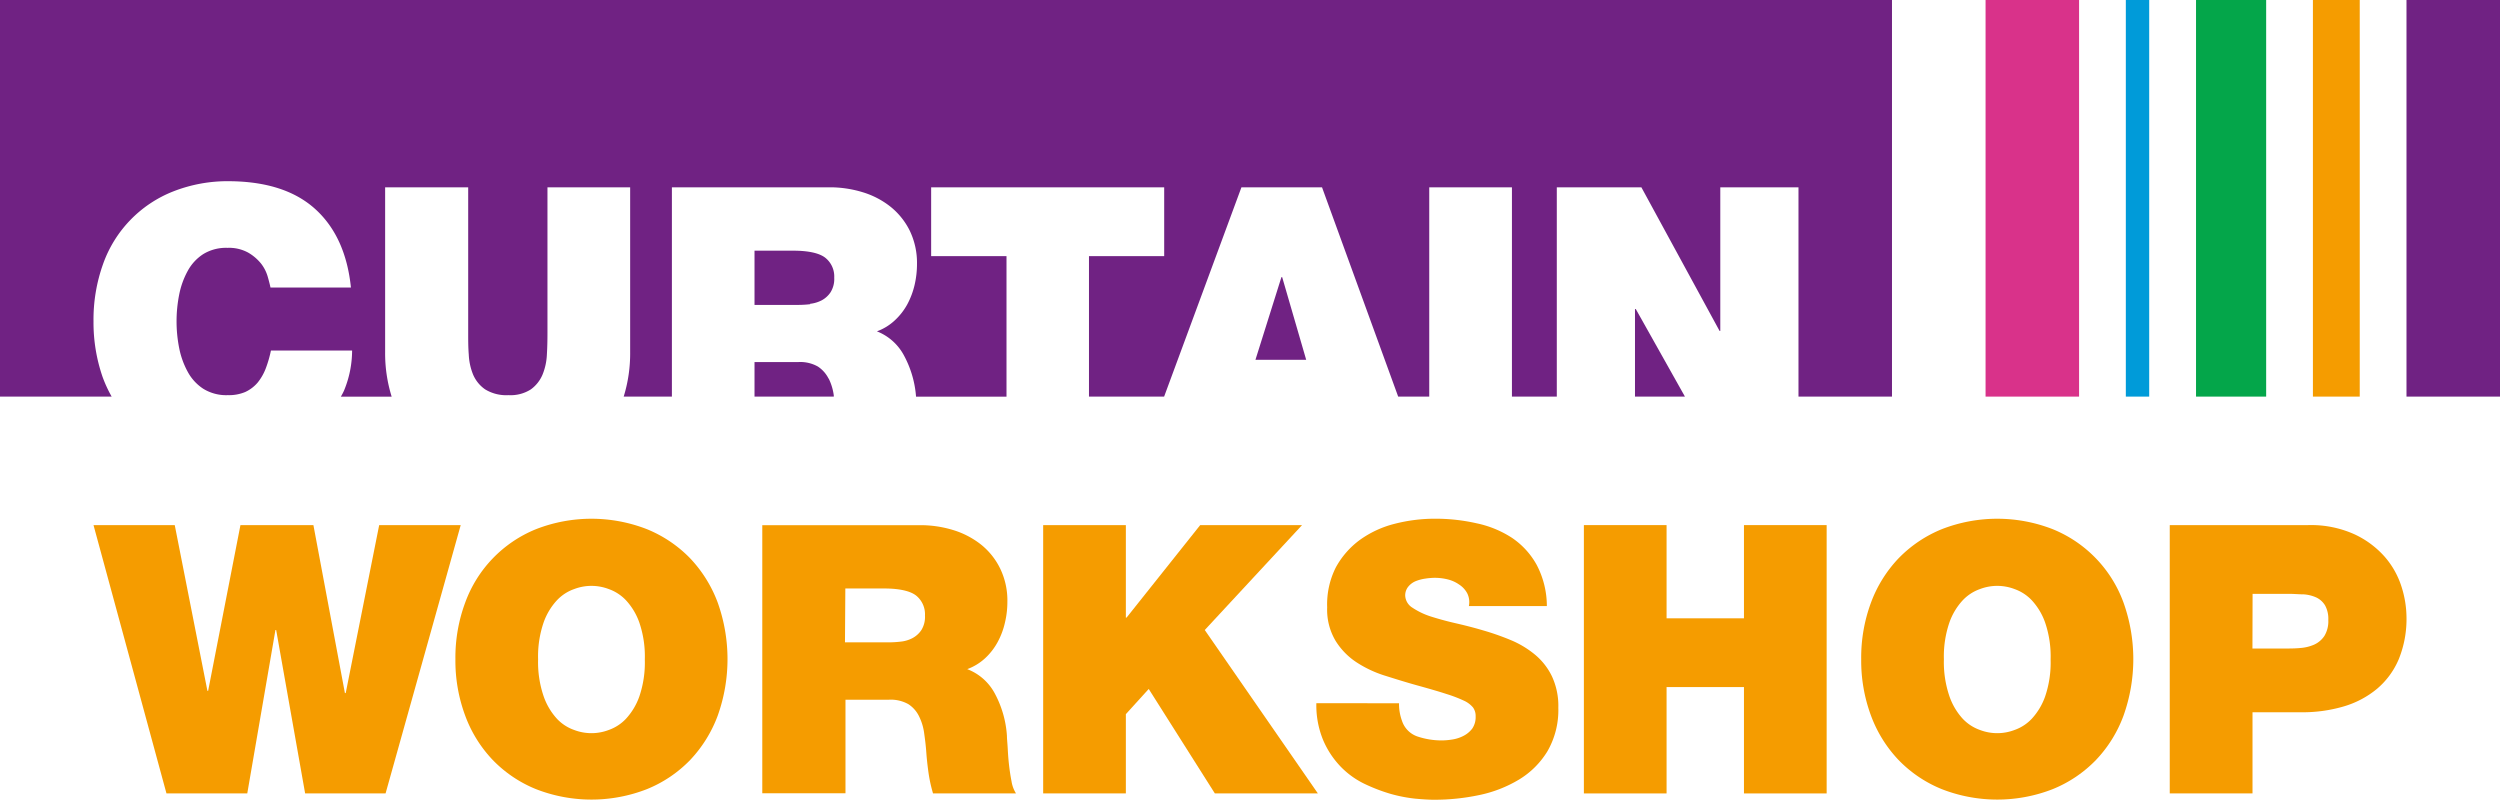 <svg xmlns="http://www.w3.org/2000/svg" xmlns:xlink="http://www.w3.org/1999/xlink" viewBox="0 0 344.36 110.17"><defs><style>.cls-1{fill:none;}.cls-2{fill:#f59c00;}.cls-3{clip-path:url(#clip-path);}.cls-4{fill:#702283;}.cls-5{fill:#04a64a;}.cls-6{fill:#d9328a;}.cls-7{fill:#009bd9;}</style><clipPath id="clip-path" transform="translate(0)"><rect class="cls-1" width="344.36" height="110.17"/></clipPath></defs><g id="Layer_2" data-name="Layer 2"><g id="Layer_1-2" data-name="Layer 1"><polygon class="cls-2" points="52.23 72.33 47.62 95.47 47.51 95.47 43.17 72.33 33.12 72.33 28.67 95.16 28.57 95.16 24.07 72.33 12.88 72.33 22.93 109.29 34.06 109.29 37.94 86.78 38.04 86.78 42.03 109.29 53.11 109.29 63.46 72.33 52.23 72.33"/><g class="cls-3"><path class="cls-2" d="M62.73,90.81A21.75,21.75,0,0,1,64.08,83,17.29,17.29,0,0,1,73.81,72.9a21,21,0,0,1,15.32,0,17.49,17.49,0,0,1,5.93,4,18,18,0,0,1,3.8,6.1,23.15,23.15,0,0,1,0,15.58,18,18,0,0,1-3.8,6.11,17.32,17.32,0,0,1-5.93,4,21,21,0,0,1-15.32,0,17.32,17.32,0,0,1-5.93-4,17.69,17.69,0,0,1-3.8-6.11,21.71,21.71,0,0,1-1.35-7.79m11.39,0a14.52,14.52,0,0,0,.75,5.08A8.89,8.89,0,0,0,76.71,99a5.94,5.94,0,0,0,2.38,1.55,6.66,6.66,0,0,0,4.76,0A6,6,0,0,0,86.23,99a8.89,8.89,0,0,0,1.84-3.08,14.52,14.52,0,0,0,.75-5.08,14.43,14.43,0,0,0-.75-5.07,8.8,8.8,0,0,0-1.84-3.08,6,6,0,0,0-2.38-1.55,6.66,6.66,0,0,0-4.76,0,5.94,5.94,0,0,0-2.38,1.55,8.8,8.8,0,0,0-1.84,3.08,14.43,14.43,0,0,0-.75,5.07" transform="translate(0)"/><path class="cls-2" d="M105,72.34h21.69a15.37,15.37,0,0,1,4.6.67,11.68,11.68,0,0,1,3.84,2,9.65,9.65,0,0,1,2.63,3.29,10.09,10.09,0,0,1,1,4.6,12.19,12.19,0,0,1-.34,2.88,10.38,10.38,0,0,1-1,2.66,8.63,8.63,0,0,1-1.73,2.23,7.37,7.37,0,0,1-2.46,1.5A7.23,7.23,0,0,1,137,95.47a14.25,14.25,0,0,1,1.7,5.9c0,.45.07,1,.11,1.76s.09,1.48.18,2.26.2,1.51.34,2.22a4.38,4.38,0,0,0,.62,1.68H128.52a19.73,19.73,0,0,1-.62-2.82c-.14-1-.24-1.9-.31-2.87s-.17-1.73-.29-2.59a7.37,7.37,0,0,0-.7-2.33A4.14,4.14,0,0,0,125.13,97a4.93,4.93,0,0,0-2.67-.62h-6v12.89H105Zm11.39,16.14h6a14.49,14.49,0,0,0,1.68-.1,4.44,4.44,0,0,0,1.63-.49,3.4,3.4,0,0,0,1.22-1.11,3.46,3.46,0,0,0,.49-2,3.31,3.31,0,0,0-1.19-2.72c-.79-.64-2.28-1-4.45-1h-5.33Z" transform="translate(0)"/><polygon class="cls-2" points="143.69 72.33 155.08 72.33 155.08 85.07 155.18 85.07 165.32 72.33 179.35 72.33 165.95 86.78 181.53 109.29 167.34 109.29 158.23 94.9 155.08 98.37 155.08 109.29 143.69 109.29 143.69 72.33"/><path class="cls-2" d="M192.71,96.87a6.66,6.66,0,0,0,.41,2.43,3.39,3.39,0,0,0,2.23,2.18,10.5,10.5,0,0,0,3.21.51,9.51,9.51,0,0,0,1.5-.13,5,5,0,0,0,1.55-.51,3.52,3.52,0,0,0,1.19-1,2.81,2.81,0,0,0,.46-1.68,2,2,0,0,0-.36-1.22,3.53,3.53,0,0,0-1.24-.93,18.56,18.56,0,0,0-2.43-.93c-1-.33-2.35-.72-3.94-1.16s-2.92-.86-4.42-1.33a15.76,15.76,0,0,1-4-1.86,9.56,9.56,0,0,1-2.92-3,8.38,8.38,0,0,1-1.14-4.58A11.3,11.3,0,0,1,184,78.16a11.58,11.58,0,0,1,3.34-3.81,14.11,14.11,0,0,1,4.77-2.2,22.17,22.17,0,0,1,5.53-.7,25.59,25.59,0,0,1,5.75.63,14.27,14.27,0,0,1,4.87,2,10.74,10.74,0,0,1,3.41,3.73,12.23,12.23,0,0,1,1.4,5.67H202.33a2.73,2.73,0,0,0-.23-1.76,3.27,3.27,0,0,0-1.11-1.2,4.68,4.68,0,0,0-1.61-.72,7.5,7.5,0,0,0-1.76-.21,9.1,9.1,0,0,0-1.29.11,5.69,5.69,0,0,0-1.35.36,2.59,2.59,0,0,0-1,.75,1.89,1.89,0,0,0-.42,1.27,2.07,2.07,0,0,0,1,1.63A10.1,10.1,0,0,0,197,84.89c1,.32,2.13.64,3.39.93s2.55.61,3.86,1a35.38,35.38,0,0,1,3.83,1.34,13.16,13.16,0,0,1,3.34,2,8.92,8.92,0,0,1,2.35,3,9.65,9.65,0,0,1,.88,4.32,11.33,11.33,0,0,1-1.5,6,11.58,11.58,0,0,1-3.93,3.91,17.5,17.5,0,0,1-5.49,2.13,29.76,29.76,0,0,1-6.16.64q-1,0-2.64-.15a20.37,20.37,0,0,1-3.42-.67,23.84,23.84,0,0,1-3.62-1.4,11.58,11.58,0,0,1-3.26-2.38,12.1,12.1,0,0,1-2.38-3.63,12.54,12.54,0,0,1-.93-5.07Z" transform="translate(0)"/><polygon class="cls-2" points="218.17 72.33 229.56 72.33 229.56 85.17 240.22 85.17 240.22 72.33 251.61 72.33 251.61 109.29 240.22 109.29 240.22 94.64 229.56 94.64 229.56 109.29 218.17 109.29 218.17 72.33"/><path class="cls-2" d="M256.37,90.81A21.75,21.75,0,0,1,257.72,83a17.8,17.8,0,0,1,3.8-6.1,17.49,17.49,0,0,1,5.93-4,21,21,0,0,1,15.32,0A17.29,17.29,0,0,1,292.5,83a23.15,23.15,0,0,1,0,15.58,17.69,17.69,0,0,1-3.8,6.11,17.32,17.32,0,0,1-5.93,4,21,21,0,0,1-15.32,0,17.32,17.32,0,0,1-5.93-4,17.84,17.84,0,0,1-3.8-6.11,21.71,21.71,0,0,1-1.35-7.79m11.39,0a14.52,14.52,0,0,0,.75,5.08A8.89,8.89,0,0,0,270.35,99a6,6,0,0,0,2.38,1.55,6.66,6.66,0,0,0,4.76,0A6,6,0,0,0,279.87,99a8.89,8.89,0,0,0,1.84-3.08,14.52,14.52,0,0,0,.75-5.08,14.43,14.43,0,0,0-.75-5.07,8.8,8.8,0,0,0-1.84-3.08,6,6,0,0,0-2.38-1.55,6.66,6.66,0,0,0-4.76,0,6,6,0,0,0-2.38,1.55,8.8,8.8,0,0,0-1.84,3.08,14.43,14.43,0,0,0-.75,5.07" transform="translate(0)"/><path class="cls-2" d="M298.87,72.33h19.05a14.56,14.56,0,0,1,6.36,1.25,12.65,12.65,0,0,1,4.19,3.1,11.6,11.6,0,0,1,2.31,4.09,14.24,14.24,0,0,1,.7,4.19,14.77,14.77,0,0,1-1.06,5.83,10.88,10.88,0,0,1-3,4.09,12.82,12.82,0,0,1-4.6,2.43,20,20,0,0,1-5.83.8h-6.72v11.18H298.87Zm11.39,17h4.4c.72,0,1.45,0,2.17-.07a5.82,5.82,0,0,0,1.94-.47,3.36,3.36,0,0,0,1.4-1.19,3.91,3.91,0,0,0,.54-2.2,3.83,3.83,0,0,0-.44-2,2.85,2.85,0,0,0-1.19-1.09,5.05,5.05,0,0,0-1.73-.44c-.66,0-1.33-.07-2-.07h-5.07Z" transform="translate(0)"/><path class="cls-4" d="M14.13,51.92a22.93,22.93,0,0,1-1.25-7.64,22.73,22.73,0,0,1,1.32-7.92,16.76,16.76,0,0,1,9.68-10,20.48,20.48,0,0,1,7.74-1.4q7.66.06,11.83,3.86t4.89,10.79H37.26c-.07-.34-.19-.82-.36-1.42A5.4,5.4,0,0,0,36,36.36a6.39,6.39,0,0,0-1.79-1.55,5.47,5.47,0,0,0-2.87-.67A6,6,0,0,0,28,35a6.35,6.35,0,0,0-2.15,2.33,11.25,11.25,0,0,0-1.17,3.26,18.94,18.94,0,0,0,0,7.35,11.35,11.35,0,0,0,1.17,3.26A6.43,6.43,0,0,0,28,53.55a6,6,0,0,0,3.36.88A5.83,5.83,0,0,0,33.77,54a5,5,0,0,0,1.71-1.29,7.12,7.12,0,0,0,1.14-2,16,16,0,0,0,.7-2.43H48.5a14.5,14.5,0,0,1-1.12,5.54,9.16,9.16,0,0,1-.43.82h7a20.11,20.11,0,0,1-.9-6.15V25.8H64.49V45.94c0,.93,0,1.9.08,2.9a8.25,8.25,0,0,0,.59,2.74,4.72,4.72,0,0,0,1.66,2.05,5.56,5.56,0,0,0,3.21.8,5.18,5.18,0,0,0,3.1-.8,4.83,4.83,0,0,0,1.61-2.05,8.25,8.25,0,0,0,.59-2.74c.06-1,.08-2,.08-2.9V25.8H86.8V48.48a20.13,20.13,0,0,1-.89,6.15h6.64V25.8h21.68a15.44,15.44,0,0,1,4.61.68,11.53,11.53,0,0,1,3.83,2,9.8,9.8,0,0,1,2.64,3.29,10.22,10.22,0,0,1,1,4.6,12.72,12.72,0,0,1-.33,2.88,10.92,10.92,0,0,1-1,2.66,8.67,8.67,0,0,1-1.74,2.23,7.23,7.23,0,0,1-2.45,1.5,7.21,7.21,0,0,1,3.72,3.31,14.19,14.19,0,0,1,1.67,5.69h12.46V35.28H128.26V25.8h32.1v9.48H150V54.63h10.35L171,25.8H182.1l10.49,28.83h4.28V25.8h11.39V54.63h6.18V25.8h11.65l10.77,19.78h.1V25.8h10.77V54.63h12.88V0H0V54.63H15.38a18.12,18.12,0,0,1-1.25-2.71" transform="translate(0)"/><path class="cls-4" d="M111.57,41.85a4.56,4.56,0,0,0,1.63-.49,3.38,3.38,0,0,0,1.21-1.11,3.46,3.46,0,0,0,.5-2,3.29,3.29,0,0,0-1.2-2.72c-.79-.64-2.27-1-4.45-1h-5.33V42h6a14.75,14.75,0,0,0,1.68-.1" transform="translate(0)"/><polygon class="cls-4" points="225.21 42.57 225.21 54.63 232.09 54.63 225.32 42.57 225.21 42.57"/><polygon class="cls-4" points="176.51 38.17 172.93 49.56 179.92 49.56 176.61 38.17 176.51 38.17"/><path class="cls-4" d="M114.13,52.15a4.29,4.29,0,0,0-1.47-1.66,4.93,4.93,0,0,0-2.67-.62h-6.06v4.76h10.92c0-.05,0-.1,0-.15a7.37,7.37,0,0,0-.7-2.33" transform="translate(0)"/><polygon class="cls-5" points="308.93 0 305.71 0 302.49 0 302.49 54.63 305.71 54.63 308.93 54.63 312.15 54.63 312.15 0 308.93 0"/><polygon class="cls-4" points="341.14 0 337.92 0 334.7 0 331.48 0 331.48 54.63 334.7 54.63 337.92 54.63 341.14 54.63 344.36 54.63 344.36 0 341.14 0"/><polygon class="cls-6" points="283.16 0 279.94 0 276.72 0 273.5 0 273.5 54.63 276.72 54.63 279.94 54.63 283.16 54.63 286.38 54.63 286.38 0 283.16 0"/><rect class="cls-7" x="292.82" width="3.22" height="54.63"/><polygon class="cls-2" points="321.82 0 318.59 0 318.59 54.63 321.82 54.63 325.04 54.63 325.04 0 321.82 0"/></g></g></g></svg>